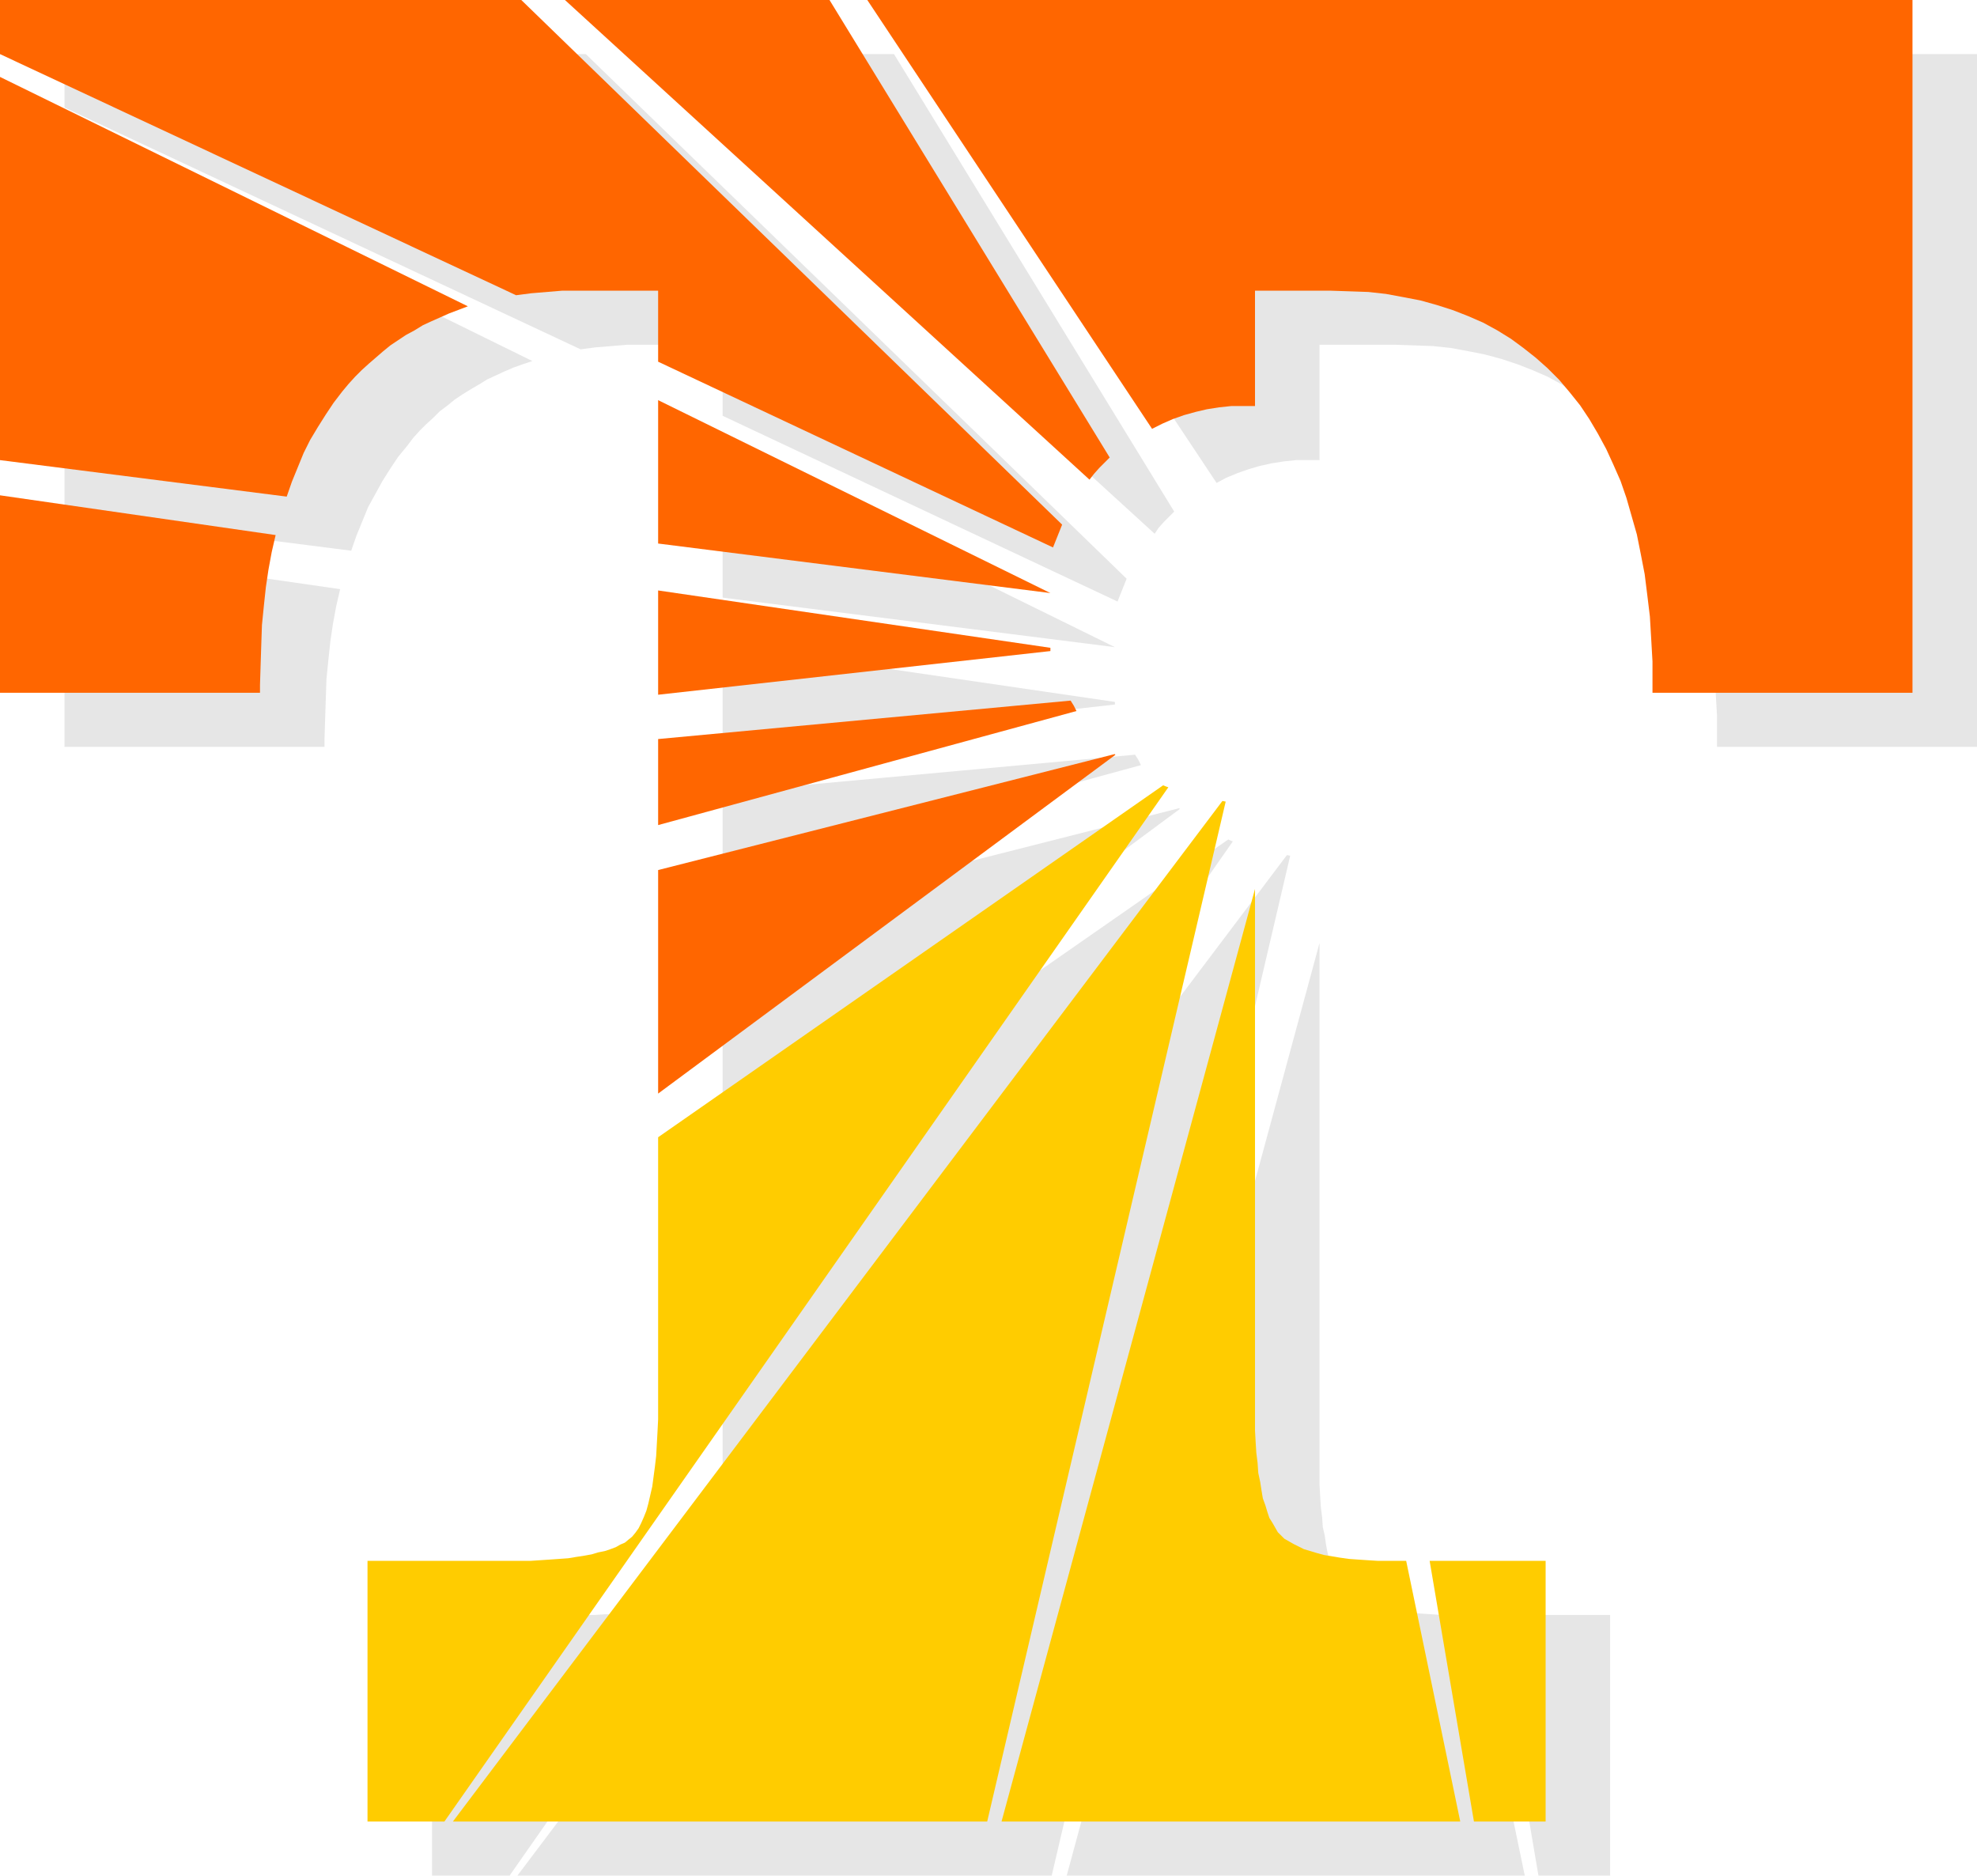<?xml version="1.0" encoding="UTF-8" standalone="no"?>
<svg
   version="1.0"
   width="129.724mm"
   height="123.059mm"
   id="svg26"
   sodipodi:docname="Sunburst T.wmf"
   xmlns:inkscape="http://www.inkscape.org/namespaces/inkscape"
   xmlns:sodipodi="http://sodipodi.sourceforge.net/DTD/sodipodi-0.dtd"
   xmlns="http://www.w3.org/2000/svg"
   xmlns:svg="http://www.w3.org/2000/svg">
  <sodipodi:namedview
     id="namedview26"
     pagecolor="#ffffff"
     bordercolor="#000000"
     borderopacity="0.25"
     inkscape:showpageshadow="2"
     inkscape:pageopacity="0.0"
     inkscape:pagecheckerboard="0"
     inkscape:deskcolor="#d1d1d1"
     inkscape:document-units="mm" />
  <defs
     id="defs1">
    <pattern
       id="WMFhbasepattern"
       patternUnits="userSpaceOnUse"
       width="6"
       height="6"
       x="0"
       y="0" />
  </defs>
  <path
     style="fill:#e6e6e6;fill-opacity:1;fill-rule:evenodd;stroke:none"
     d="m 156.105,13.413 130.249,118.943 0.97,-1.454 1.293,-1.454 1.293,-1.293 1.293,-1.293 -69.488,-113.448 z"
     id="path1" />
  <path
     style="fill:#e6e6e6;fill-opacity:1;fill-rule:evenodd;stroke:none"
     d="M 143.985,86.621 15.998,26.665 V 13.413 H 145.278 l 134.128,130.094 -2.262,5.656 -97.929,-46.058 V 85.49 h -19.715 v 0 h -4.04 l -3.878,0.323 -3.878,0.323 z"
     id="path2" />
  <path
     style="fill:#e6e6e6;fill-opacity:1;fill-rule:evenodd;stroke:none"
     d="m 179.214,148.194 97.283,12.282 -97.283,-47.836 z"
     id="path3" />
  <path
     style="fill:#e6e6e6;fill-opacity:1;fill-rule:evenodd;stroke:none"
     d="m 87.102,136.558 -71.104,-9.05 V 32.483 L 132.027,89.53 v 0 l -2.424,0.808 -2.262,0.808 -2.262,0.97 -2.101,0.97 -2.101,0.97 -2.101,1.293 -1.939,1.131 -2.101,1.293 -1.939,1.293 -1.778,1.454 -1.939,1.454 -1.616,1.616 -1.778,1.616 -1.616,1.616 -1.616,1.778 -1.454,1.939 -2.262,2.747 -1.939,2.909 -1.939,3.071 -1.778,3.232 -1.778,3.232 -1.454,3.555 -1.454,3.555 z"
     id="path4" />
  <path
     style="fill:#e6e6e6;fill-opacity:1;fill-rule:evenodd;stroke:none"
     d="m 15.998,136.235 68.357,9.858 -0.97,4.202 -0.808,4.363 -0.646,4.363 -0.485,4.525 -0.485,4.848 -0.162,4.848 -0.162,4.848 -0.162,5.171 v 1.939 H 15.998 Z"
     id="path5" />
  <path
     style="fill:#e6e6e6;fill-opacity:1;fill-rule:evenodd;stroke:none"
     d="m 179.214,185.687 97.283,-10.989 v -0.646 L 179.214,159.83 Z"
     id="path6" />
  <path
     style="fill:#e6e6e6;fill-opacity:1;fill-rule:evenodd;stroke:none"
     d="m 179.214,218.008 103.747,-28.281 -0.646,-1.293 -0.808,-1.293 -102.293,9.373 z"
     id="path7" />
  <path
     style="fill:#e6e6e6;fill-opacity:1;fill-rule:evenodd;stroke:none"
     d="m 179.214,284.59 113.443,-84.036 h -0.162 v -0.162 L 179.214,229.159 Z"
     id="path8" />
  <path
     style="fill:#e6e6e6;fill-opacity:1;fill-rule:evenodd;stroke:none"
     d="m 126.371,465.106 179.376,-256.471 -0.485,-0.162 -0.323,-0.162 -0.323,-0.162 -125.401,87.268 v 66.582 3.394 l -0.162,3.232 -0.162,2.909 -0.162,2.909 -0.323,2.747 -0.323,2.424 -0.323,2.424 -0.485,2.101 -0.323,2.101 -0.646,1.778 -0.646,1.616 -0.485,1.454 -0.808,1.293 -0.808,1.131 -0.646,0.808 -0.97,0.808 -0.97,0.646 -0.97,0.646 -1.293,0.485 -1.293,0.646 -1.454,0.485 -1.616,0.485 -1.616,0.323 -1.778,0.323 -2.101,0.323 -1.939,0.323 -2.262,0.162 -2.262,0.323 h -2.424 l -2.424,0.162 h -2.747 -2.747 -34.906 v 64.643 z"
     id="path9" />
  <path
     style="fill:#e6e6e6;fill-opacity:1;fill-rule:evenodd;stroke:none"
     d="m 260.822,465.106 59.146,-252.915 -0.808,-0.162 -190.849,253.077 z"
     id="path10" />
  <path
     style="fill:#e6e6e6;fill-opacity:1;fill-rule:evenodd;stroke:none"
     d="m 364.731,400.463 13.413,64.643 H 264.539 l 62.701,-231.26 v 128.155 3.071 3.071 l 0.162,2.909 0.162,2.586 0.323,2.586 0.162,2.424 0.485,2.101 0.323,2.263 0.323,1.778 0.485,1.778 0.646,1.778 0.646,1.454 0.485,1.293 0.808,1.131 0.646,0.97 0.808,0.97 0.808,0.808 1.131,0.646 1.131,0.646 1.293,0.646 1.293,0.485 1.616,0.646 1.616,0.485 1.778,0.485 1.939,0.323 2.101,0.323 2.101,0.323 2.262,0.162 2.424,0.162 2.586,0.162 h 2.747 2.747 z"
     id="path11" />
  <path
     style="fill:#e6e6e6;fill-opacity:1;fill-rule:evenodd;stroke:none"
     d="m 381.537,465.106 -10.989,-64.643 h 28.765 v 64.643 z"
     id="path12" />
  <path
     style="fill:#e6e6e6;fill-opacity:1;fill-rule:evenodd;stroke:none"
     d="m 327.24,114.095 h -2.909 -2.909 l -3.07,0.323 -3.07,0.485 -2.909,0.646 -2.747,0.808 -2.747,0.97 -2.747,1.131 -2.424,1.293 L 231.088,13.413 H 490.294 V 185.202 h -64.478 v -1.939 -5.818 l -0.323,-5.656 -0.323,-5.495 -0.646,-5.333 -0.646,-5.171 -0.97,-5.01 -0.97,-4.687 -1.293,-4.687 -1.293,-4.525 -1.454,-4.202 -1.778,-4.04 -1.778,-3.879 -2.101,-3.879 -2.101,-3.555 -2.262,-3.394 -2.586,-3.232 -2.586,-3.071 -2.909,-2.909 -2.909,-2.586 -3.07,-2.424 -3.232,-2.263 -3.232,-2.101 -3.555,-1.939 -3.717,-1.616 -3.717,-1.454 -3.878,-1.293 -4.202,-1.131 -4.04,-0.808 -4.363,-0.808 -4.525,-0.485 -4.686,-0.162 -4.686,-0.162 v 0 h -18.746 z"
     id="path13" />
  <path
     style="fill:#ff6600;fill-opacity:1;fill-rule:evenodd;stroke:none"
     d="m 140.107,0 130.088,118.943 1.131,-1.454 1.293,-1.454 1.293,-1.293 1.293,-1.293 L 205.717,0 Z"
     id="path14" />
  <path
     style="fill:#ff6600;fill-opacity:1;fill-rule:evenodd;stroke:none"
     d="M 127.987,73.208 0,13.413 V 0 H 129.28 L 263.408,130.094 261.145,135.75 163.216,89.692 V 72.077 h -19.715 -4.04 l -3.878,0.323 -3.878,0.323 z"
     id="path15" />
  <path
     style="fill:#ff6600;fill-opacity:1;fill-rule:evenodd;stroke:none"
     d="m 163.216,134.78 97.283,12.282 -97.283,-47.836 z"
     id="path16" />
  <path
     style="fill:#ff6600;fill-opacity:1;fill-rule:evenodd;stroke:none"
     d="M 71.104,123.145 0,114.095 V 19.07 l 116.029,56.886 -4.686,1.778 -4.363,1.939 -2.101,0.97 -2.101,1.293 -2.101,1.131 -1.939,1.293 -1.939,1.293 -1.778,1.454 -3.555,3.071 -1.778,1.616 -1.616,1.616 -1.616,1.778 -1.616,1.939 -2.101,2.747 -1.939,2.909 -1.939,3.071 -1.939,3.232 -1.616,3.232 -1.454,3.555 -1.454,3.555 z"
     id="path17" />
  <path
     style="fill:#ff6600;fill-opacity:1;fill-rule:evenodd;stroke:none"
     d="m 0,122.822 68.357,9.858 -0.97,4.202 -0.808,4.363 -0.646,4.363 -0.485,4.525 -0.485,4.848 -0.162,4.687 -0.162,5.01 -0.162,5.171 v 1.939 H 0 Z"
     id="path18" />
  <path
     style="fill:#ff6600;fill-opacity:1;fill-rule:evenodd;stroke:none"
     d="m 163.216,172.273 97.283,-10.828 v -0.808 l -97.283,-14.221 z"
     id="path19" />
  <path
     style="fill:#ff6600;fill-opacity:1;fill-rule:evenodd;stroke:none"
     d="m 163.216,204.595 103.747,-28.281 -0.646,-1.293 -0.808,-1.293 -102.293,9.535 z"
     id="path20" />
  <path
     style="fill:#ff6600;fill-opacity:1;fill-rule:evenodd;stroke:none"
     d="m 163.216,271.177 113.443,-84.036 h -0.162 v -0.162 L 163.216,215.746 Z"
     id="path21" />
  <path
     style="fill:#ffcc00;fill-opacity:1;fill-rule:evenodd;stroke:none"
     d="m 110.211,451.692 179.537,-256.471 -0.485,-0.162 -0.808,-0.323 -125.24,87.268 v 66.582 3.394 l -0.162,3.232 -0.162,2.909 -0.162,2.909 -0.323,2.747 -0.323,2.424 -0.323,2.424 -0.485,2.101 -0.485,2.101 -0.485,1.778 -0.646,1.616 -0.646,1.454 -0.646,1.293 -0.808,1.131 -0.808,0.97 -0.808,0.646 -0.97,0.808 -1.131,0.485 -1.131,0.646 -1.293,0.485 -1.454,0.485 -1.616,0.323 -1.616,0.485 -1.778,0.323 -2.101,0.323 -1.939,0.323 -2.262,0.162 -2.262,0.162 -2.424,0.162 -2.424,0.162 h -2.747 -2.747 -34.906 v 64.643 z"
     id="path22" />
  <path
     style="fill:#ffcc00;fill-opacity:1;fill-rule:evenodd;stroke:none"
     d="m 244.824,451.692 59.146,-252.915 -0.808,-0.162 -190.849,253.077 z"
     id="path23" />
  <path
     style="fill:#ffcc00;fill-opacity:1;fill-rule:evenodd;stroke:none"
     d="m 348.732,387.049 13.413,64.643 H 248.379 l 62.862,-231.26 v 128.155 3.071 3.071 l 0.162,2.909 0.162,2.586 0.323,2.586 0.162,2.424 0.485,2.263 0.323,2.101 0.323,1.939 0.646,1.778 0.485,1.616 0.485,1.454 0.808,1.293 0.646,1.131 0.646,1.131 0.808,0.808 0.808,0.808 1.131,0.646 1.131,0.646 1.293,0.646 1.293,0.646 1.616,0.485 1.616,0.485 1.778,0.485 1.939,0.323 1.939,0.323 2.262,0.323 2.262,0.162 2.424,0.162 2.586,0.162 h 2.747 2.747 z"
     id="path24" />
  <path
     style="fill:#ffcc00;fill-opacity:1;fill-rule:evenodd;stroke:none"
     d="M 365.539,451.692 354.55,387.049 h 28.765 v 64.643 z"
     id="path25" />
  <path
     style="fill:#ff6600;fill-opacity:1;fill-rule:evenodd;stroke:none"
     d="m 311.241,100.681 h -2.747 -3.07 l -3.07,0.323 -3.07,0.485 -2.747,0.646 -2.909,0.808 -2.747,0.97 -2.586,1.131 -2.586,1.293 L 215.089,0 h 259.206 v 171.789 h -64.478 v -1.939 -5.818 l -0.323,-5.656 -0.323,-5.495 -0.646,-5.333 -0.646,-5.171 -0.97,-5.01 -0.97,-4.848 -1.293,-4.525 -1.293,-4.525 -1.454,-4.202 -1.778,-4.04 -1.778,-3.879 -2.101,-3.879 -2.101,-3.555 -2.262,-3.394 -2.586,-3.232 -2.586,-3.071 -2.909,-2.909 -2.909,-2.586 -3.07,-2.424 -3.07,-2.263 -3.394,-2.101 -3.555,-1.939 -3.717,-1.616 -3.717,-1.454 -4.04,-1.293 -4.04,-1.131 -4.202,-0.808 -4.363,-0.808 -4.363,-0.485 -4.686,-0.162 -4.848,-0.162 h -18.584 z"
     id="path26" />
</svg>
